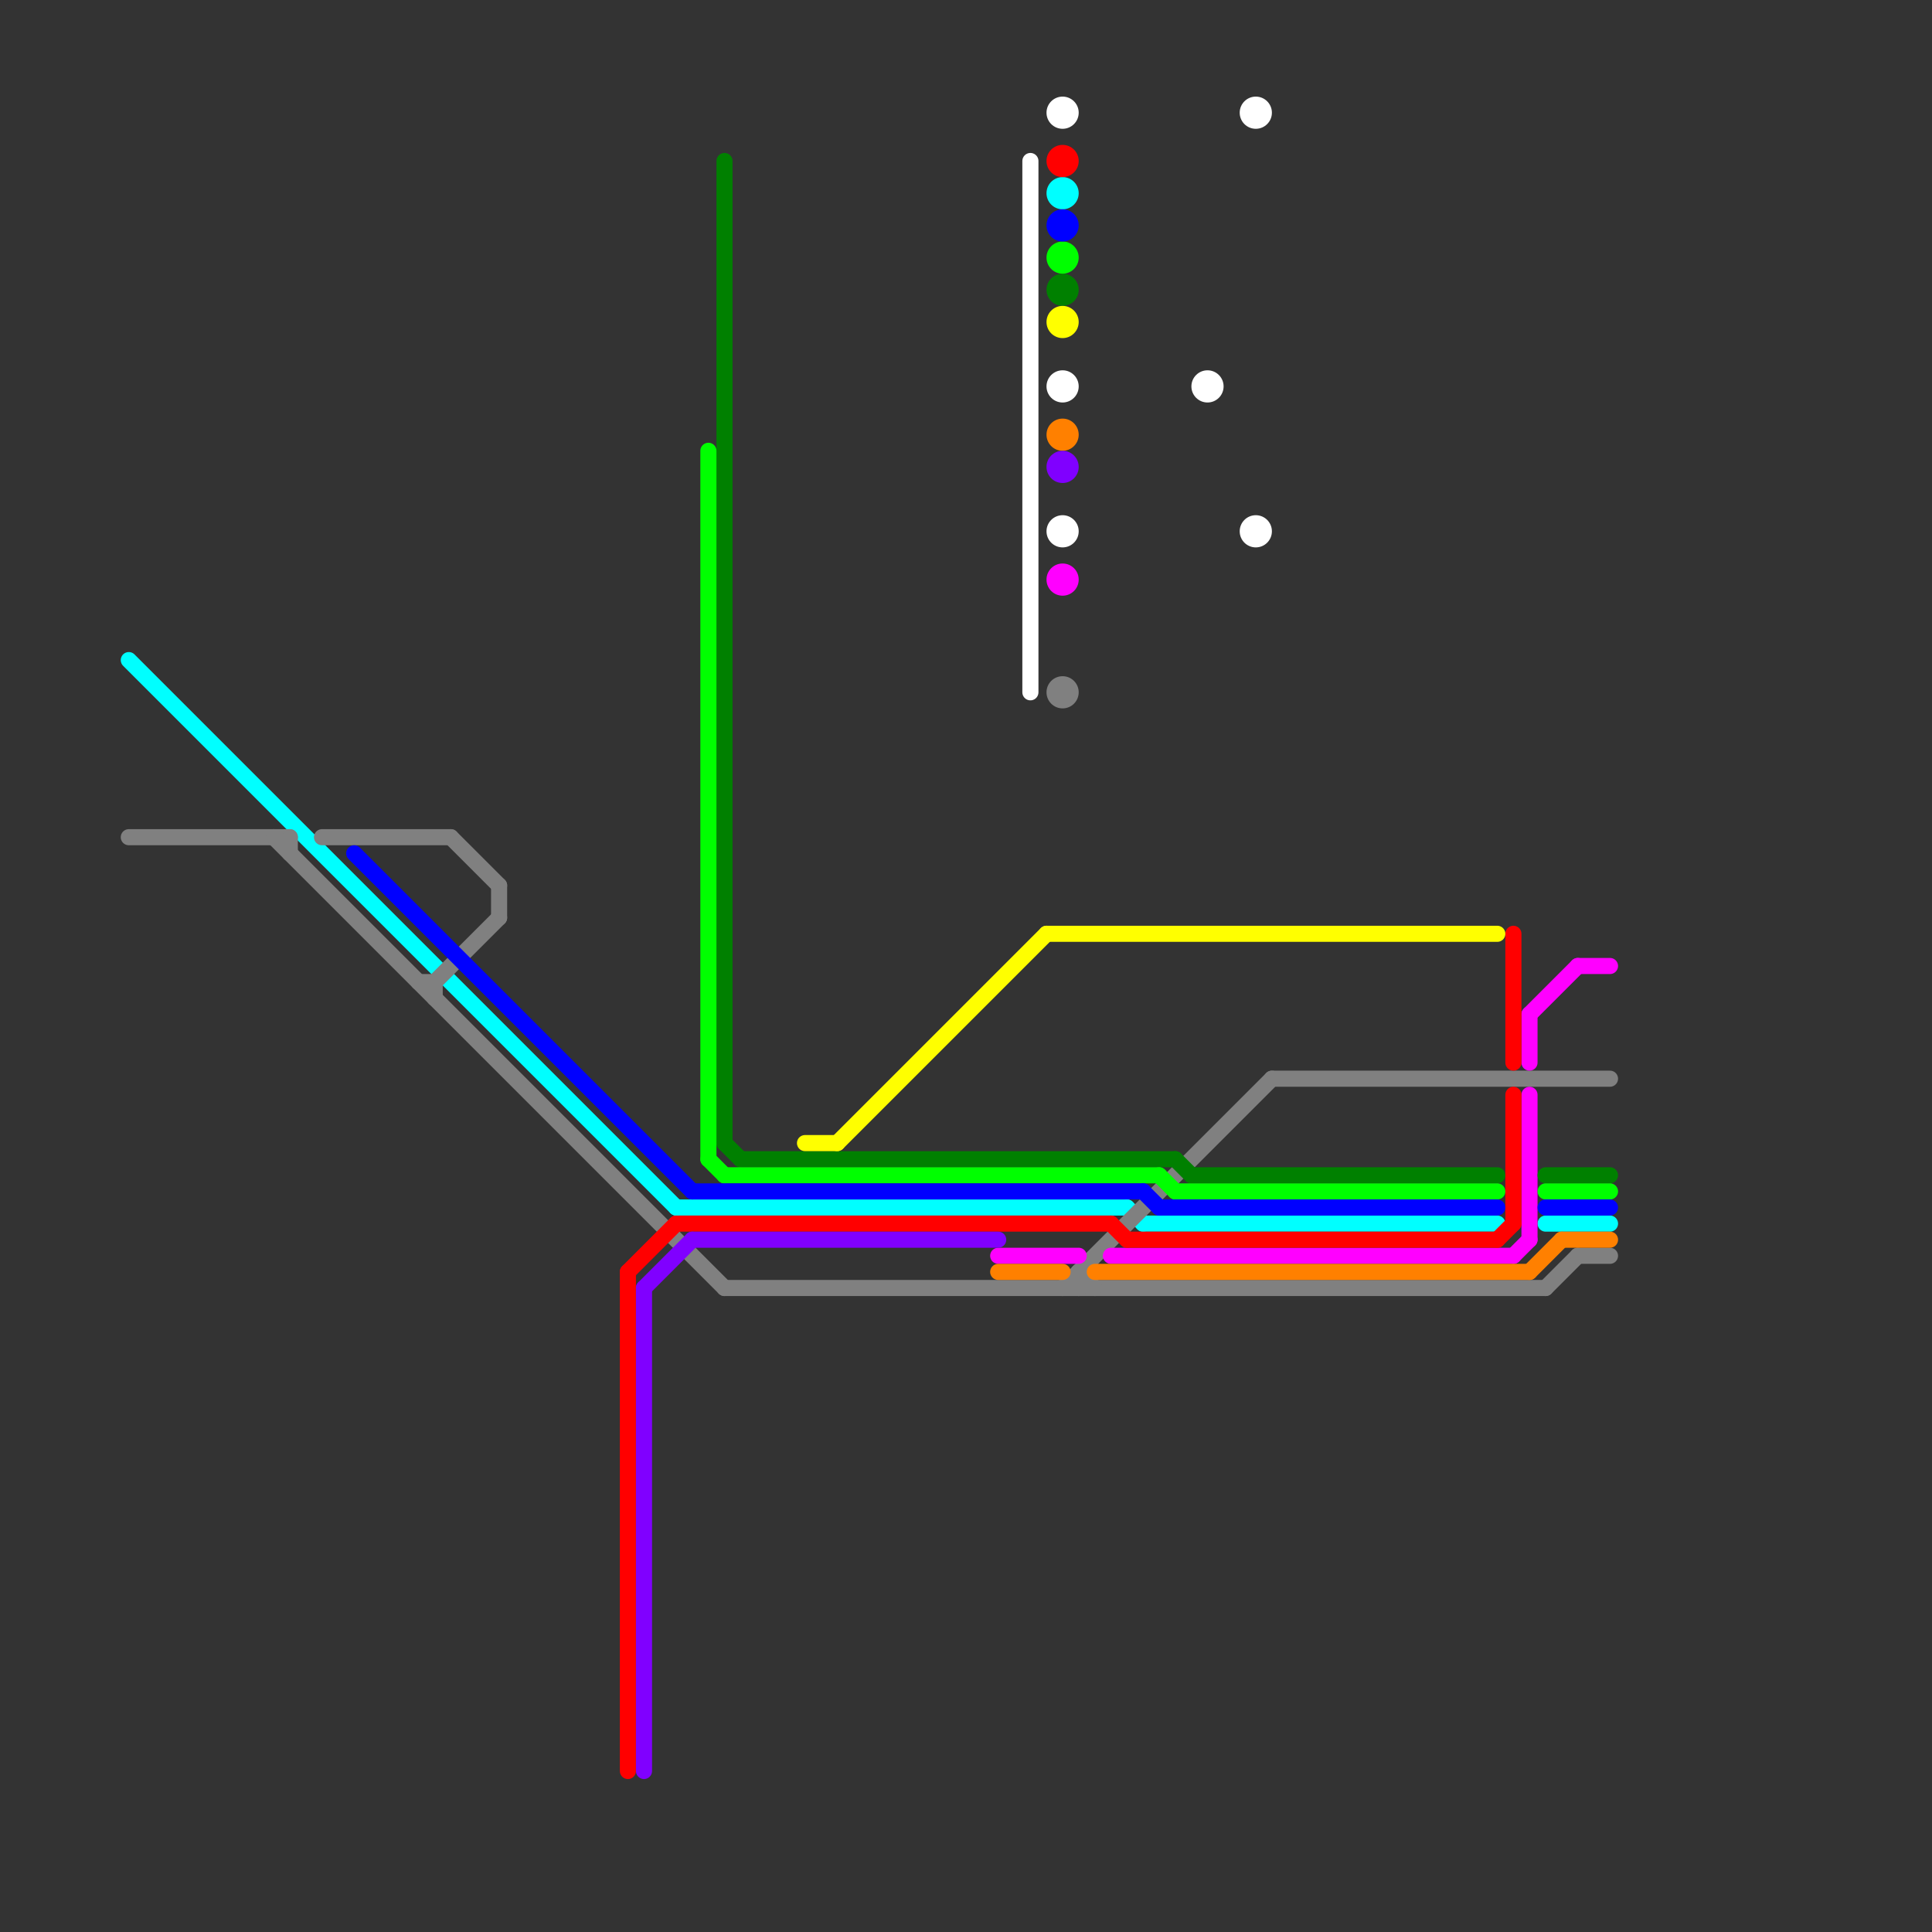 
<svg version="1.1" xmlns="http://www.w3.org/2000/svg" viewBox="0 0 120 120">
<rect x="0" y="0" width="120" height="120" fill="#333333" stroke="none"/>
<style>text { font: 1px Helvetica; font-weight: 600; white-space: pre; dominant-baseline: central; } line { stroke-width: 1; fill: none; stroke-linecap: round; stroke-linejoin: round; } .c0 { stroke: #00ffff } .c1 { stroke: #808080 } .c2 { stroke: #ff00ff } .c3 { stroke: #008000 } .c4 { stroke: #00ff00 } .c5 { stroke: #0000ff } .c6 { stroke: #ff8000 } .c7 { stroke: #ff0000 } .c8 { stroke: #8000ff } .c9 { stroke: #ffff00 } .c10 { stroke: #ffffff }</style><defs><g id="wm-xf"><circle r="1.2" fill="#000"/><circle r="0.9" fill="#fff"/><circle r="0.6" fill="#000"/><circle r="0.3" fill="#fff"/></g><g id="wm"><circle r="0.6" fill="#000"/><circle r="0.3" fill="#fff"/></g></defs><line class="c0" x1="8" y1="41" x2="42" y2="75"/><line class="c0" x1="42" y1="75" x2="70" y2="75"/><line class="c0" x1="71" y1="76" x2="93" y2="76"/><line class="c0" x1="96" y1="76" x2="100" y2="76"/><line class="c0" x1="70" y1="75" x2="71" y2="76"/><circle cx="66" cy="12" r="1" fill="#00ffff" /><line class="c1" x1="79" y1="67" x2="100" y2="67"/><line class="c1" x1="27" y1="61" x2="27" y2="62"/><line class="c1" x1="26" y1="61" x2="27" y2="61"/><line class="c1" x1="45" y1="80" x2="96" y2="80"/><line class="c1" x1="27" y1="61" x2="31" y2="57"/><line class="c1" x1="96" y1="80" x2="98" y2="78"/><line class="c1" x1="98" y1="78" x2="100" y2="78"/><line class="c1" x1="8" y1="52" x2="18" y2="52"/><line class="c1" x1="31" y1="55" x2="31" y2="57"/><line class="c1" x1="17" y1="52" x2="45" y2="80"/><line class="c1" x1="66" y1="80" x2="79" y2="67"/><line class="c1" x1="67" y1="79" x2="67" y2="80"/><line class="c1" x1="28" y1="52" x2="31" y2="55"/><line class="c1" x1="67" y1="79" x2="68" y2="80"/><line class="c1" x1="18" y1="52" x2="18" y2="53"/><line class="c1" x1="20" y1="52" x2="28" y2="52"/><circle cx="66" cy="43" r="1" fill="#808080" /><line class="c2" x1="95" y1="63" x2="95" y2="66"/><line class="c2" x1="62" y1="78" x2="67" y2="78"/><line class="c2" x1="95" y1="68" x2="95" y2="77"/><line class="c2" x1="98" y1="60" x2="100" y2="60"/><line class="c2" x1="94" y1="78" x2="95" y2="77"/><line class="c2" x1="95" y1="63" x2="98" y2="60"/><line class="c2" x1="69" y1="78" x2="94" y2="78"/><circle cx="66" cy="36" r="1" fill="#ff00ff" /><line class="c3" x1="45" y1="10" x2="45" y2="71"/><line class="c3" x1="45" y1="71" x2="46" y2="72"/><line class="c3" x1="74" y1="73" x2="93" y2="73"/><line class="c3" x1="96" y1="73" x2="100" y2="73"/><line class="c3" x1="73" y1="72" x2="74" y2="73"/><line class="c3" x1="46" y1="72" x2="73" y2="72"/><circle cx="66" cy="18" r="1" fill="#008000" /><line class="c4" x1="45" y1="73" x2="72" y2="73"/><line class="c4" x1="44" y1="72" x2="45" y2="73"/><line class="c4" x1="44" y1="28" x2="44" y2="72"/><line class="c4" x1="73" y1="74" x2="93" y2="74"/><line class="c4" x1="96" y1="74" x2="100" y2="74"/><line class="c4" x1="72" y1="73" x2="73" y2="74"/><circle cx="66" cy="16" r="1" fill="#00ff00" /><line class="c5" x1="71" y1="74" x2="72" y2="75"/><line class="c5" x1="43" y1="74" x2="71" y2="74"/><line class="c5" x1="72" y1="75" x2="93" y2="75"/><line class="c5" x1="22" y1="53" x2="43" y2="74"/><line class="c5" x1="96" y1="75" x2="100" y2="75"/><circle cx="66" cy="14" r="1" fill="#0000ff" /><line class="c6" x1="97" y1="77" x2="100" y2="77"/><line class="c6" x1="62" y1="79" x2="66" y2="79"/><line class="c6" x1="68" y1="79" x2="95" y2="79"/><line class="c6" x1="95" y1="79" x2="97" y2="77"/><circle cx="66" cy="27" r="1" fill="#ff8000" /><line class="c7" x1="70" y1="77" x2="93" y2="77"/><line class="c7" x1="39" y1="79" x2="42" y2="76"/><line class="c7" x1="69" y1="76" x2="70" y2="77"/><line class="c7" x1="93" y1="77" x2="94" y2="76"/><line class="c7" x1="94" y1="68" x2="94" y2="76"/><line class="c7" x1="94" y1="58" x2="94" y2="66"/><line class="c7" x1="39" y1="79" x2="39" y2="110"/><line class="c7" x1="42" y1="76" x2="69" y2="76"/><circle cx="66" cy="10" r="1" fill="#ff0000" /><line class="c8" x1="40" y1="80" x2="40" y2="110"/><line class="c8" x1="43" y1="77" x2="62" y2="77"/><line class="c8" x1="40" y1="80" x2="43" y2="77"/><circle cx="66" cy="29" r="1" fill="#8000ff" /><line class="c9" x1="65" y1="58" x2="93" y2="58"/><line class="c9" x1="52" y1="71" x2="65" y2="58"/><line class="c9" x1="50" y1="71" x2="52" y2="71"/><circle cx="66" cy="20" r="1" fill="#ffff00" /><line class="c10" x1="64" y1="10" x2="64" y2="43"/><circle cx="66" cy="33" r="1" fill="#ffffff" /><circle cx="78" cy="33" r="1" fill="#ffffff" /><circle cx="66" cy="7" r="1" fill="#ffffff" /><circle cx="78" cy="7" r="1" fill="#ffffff" /><circle cx="75" cy="24" r="1" fill="#ffffff" /><circle cx="66" cy="24" r="1" fill="#ffffff" />
</svg>
